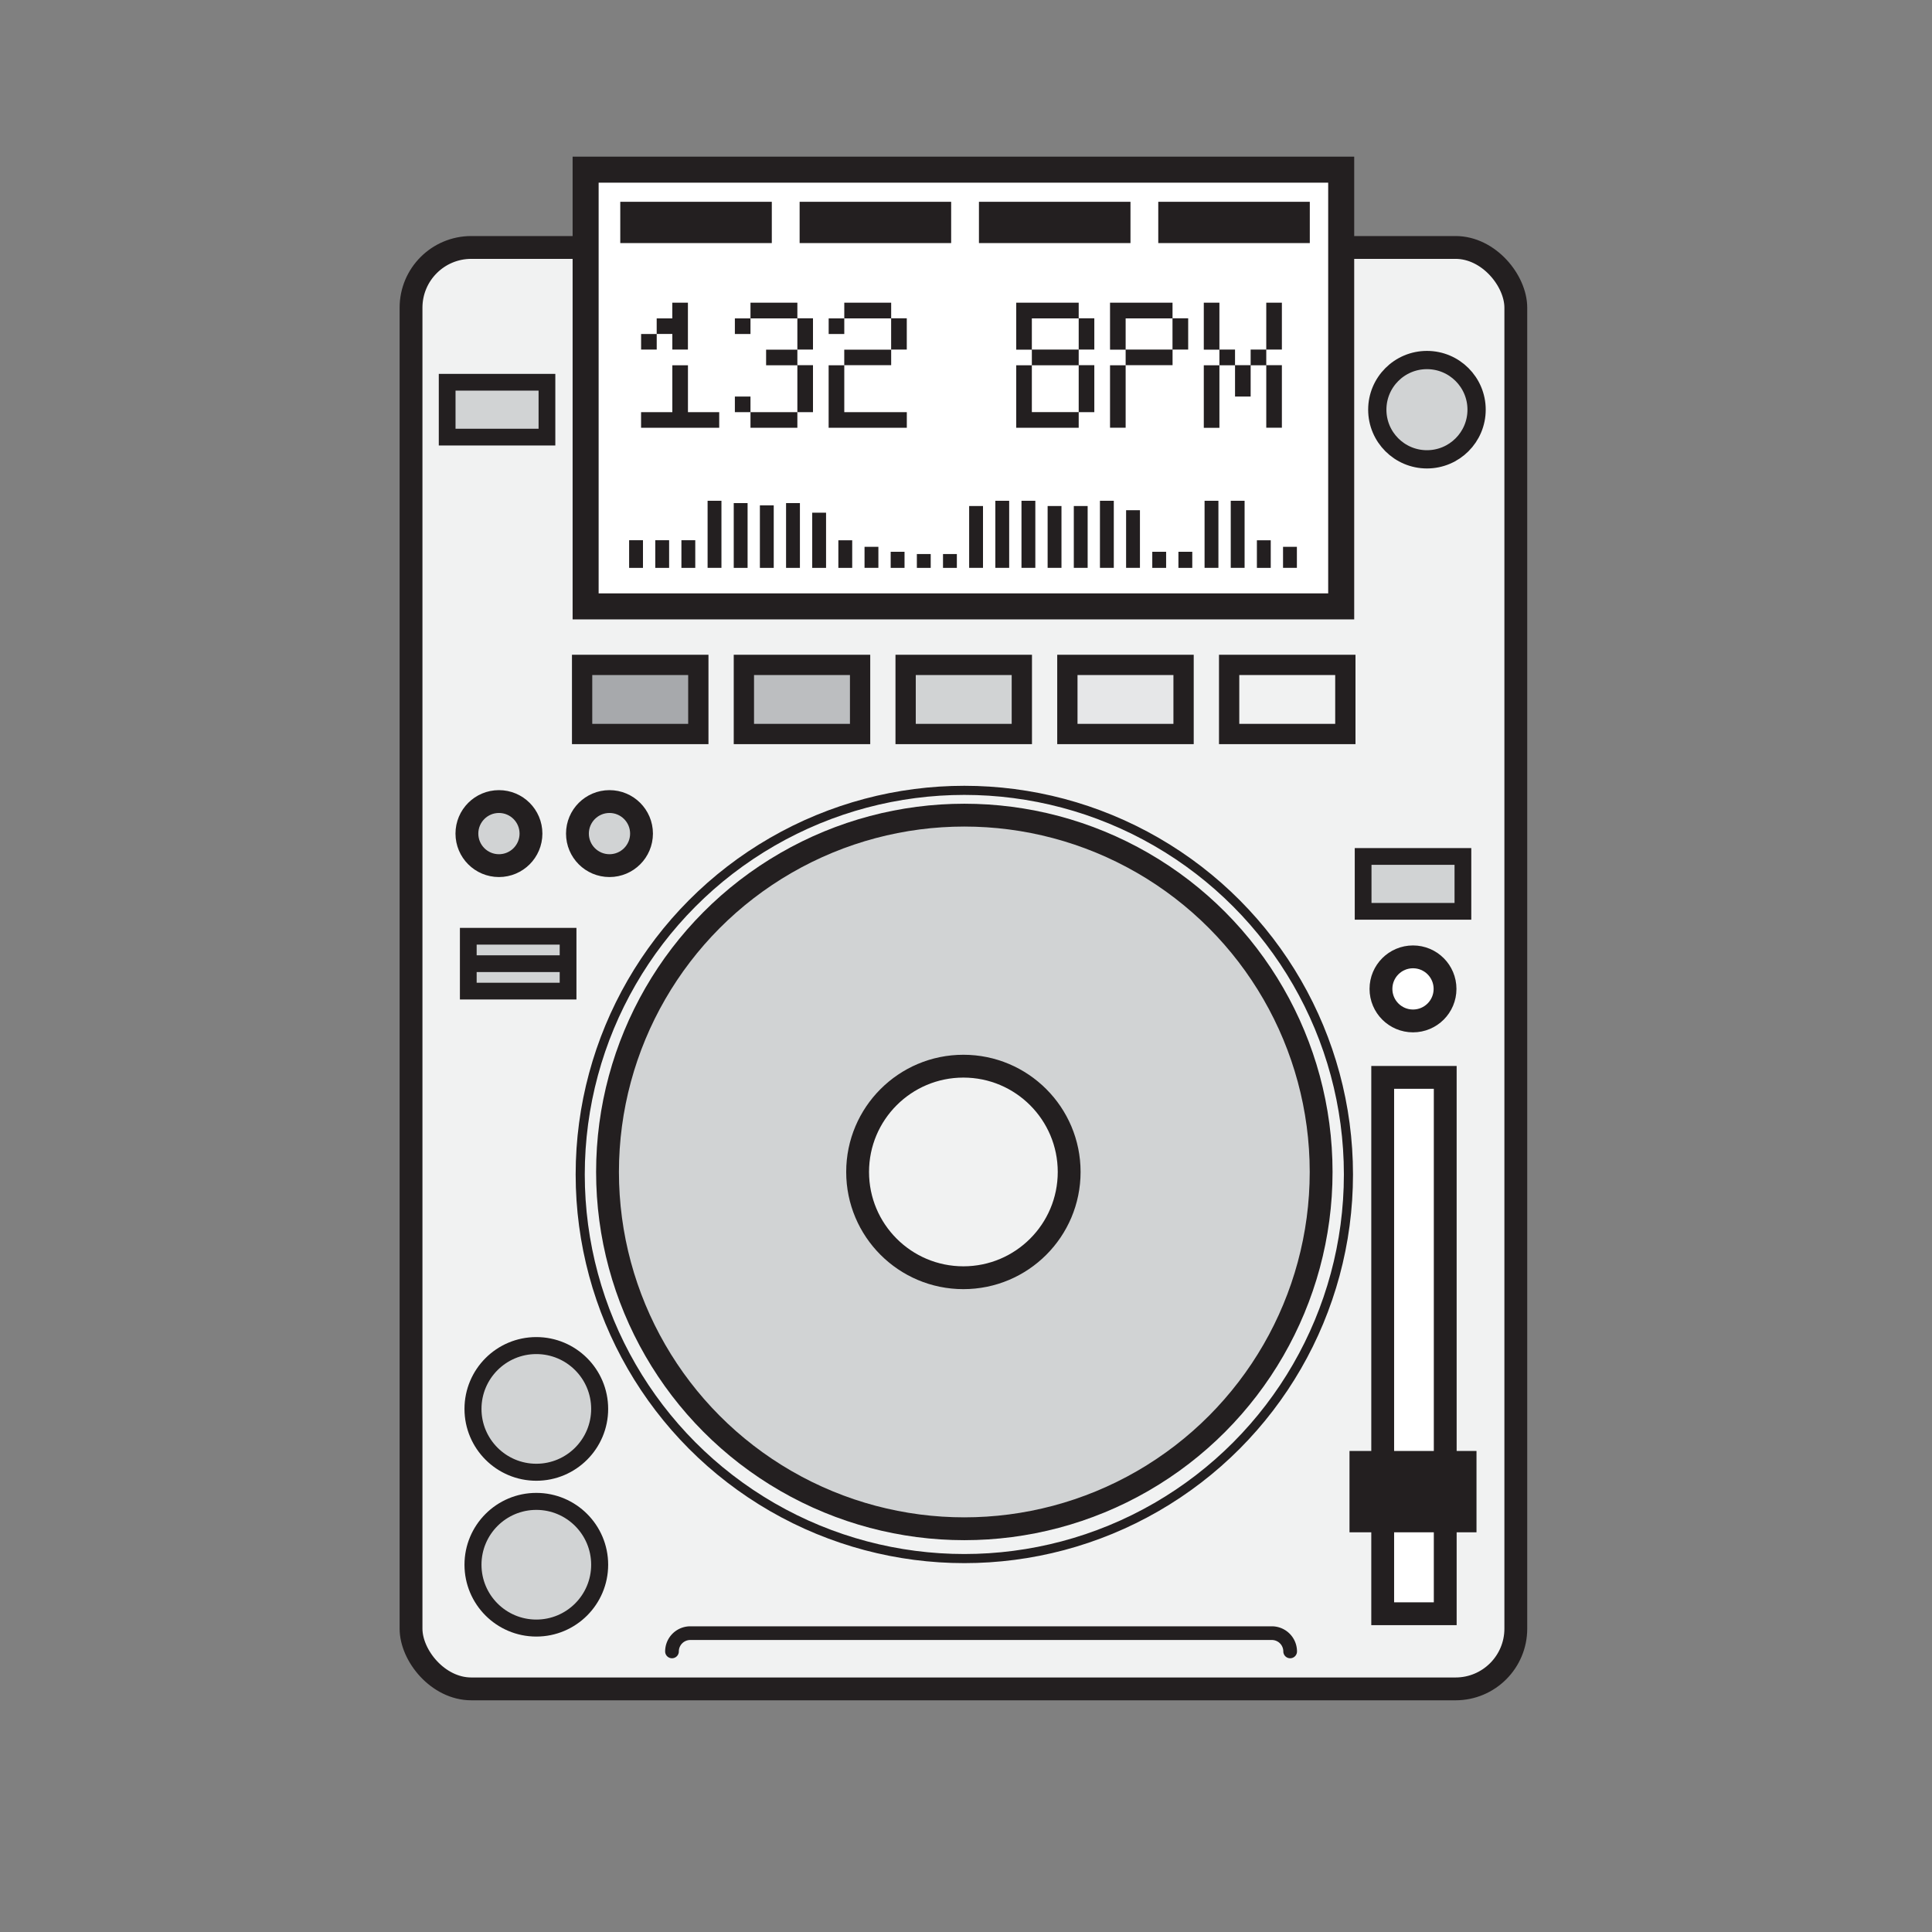 <svg id="Layer_1" data-name="Layer 1" xmlns="http://www.w3.org/2000/svg" viewBox="0 0 600 600"><rect x="0" y="0" width="600" height="600" fill="#808080" stroke="none"/><defs><style>.cls-1,.cls-11{fill:#f1f2f2;}.cls-1,.cls-10,.cls-11,.cls-12,.cls-13,.cls-14,.cls-15,.cls-2,.cls-3,.cls-4,.cls-5,.cls-7,.cls-8,.cls-9{stroke:#231f20;stroke-miterlimit:10;}.cls-1,.cls-2,.cls-4{stroke-width:7.09px;}.cls-13,.cls-2,.cls-5,.cls-8,.cls-9{fill:#d1d3d4;}.cls-3,.cls-4{fill:#fff;}.cls-3{stroke-width:8.08px;}.cls-5{stroke-width:5.28px;}.cls-6{fill:#231f20;}.cls-15,.cls-7{fill:none;}.cls-7{stroke-linecap:round;stroke-width:4.25px;}.cls-8{stroke-width:5.67px;}.cls-9{stroke-width:5.2px;}.cls-10{fill:#a7a9ac;}.cls-10,.cls-11,.cls-12,.cls-13,.cls-14{stroke-width:6.3px;}.cls-12{fill:#bcbec0;}.cls-14{fill:#e6e7e8;}.cls-15{stroke-width:2.83px;}</style></defs><title>cdjs</title><rect class="cls-1" x="127.65" y="76.85" width="343.1" height="447.65" rx="18.71" ry="18.71"/><circle class="cls-2" cx="299.48" cy="363.96" r="110.81"/><rect class="cls-3" x="181.87" y="52.69" width="234.65" height="135.63"/><rect class="cls-4" x="429.41" y="334.59" width="19.42" height="166.57"/><circle class="cls-5" cx="166.56" cy="485.94" r="19.67"/><circle class="cls-5" cx="166.56" cy="437.55" r="19.67"/><circle class="cls-2" cx="154.95" cy="258.88" r="9.95"/><circle class="cls-2" cx="189.28" cy="258.88" r="9.95"/><circle class="cls-1" cx="299.19" cy="363.96" r="32.85"/><path class="cls-6" d="M199.09,103.73h4.85V98.88h4.85V94h4.85v14.56H208.8v-4.85h-4.85v4.85h-4.85v-4.85Zm0,24.27h9.71V113.44h4.85V128h9.71v4.85H199.09V128Z"/><path class="cls-6" d="M237.92,108.59h9.71V98.88H233.07v4.85h-4.85V98.88h4.85V94h14.56v4.85h4.85v9.71h-4.85v4.85h4.85V128h-4.85v4.85H233.07V128h-4.85v-4.85h4.85V128h14.56V113.44h-9.71v-4.85Z"/><path class="cls-6" d="M257.34,113.44h4.85v-4.85h14.56V98.88H262.2v4.85h-4.85V98.88h4.85V94h14.56v4.85h4.85v9.71h-4.85v4.85H262.2V128h19.42v4.85H257.34V113.44Z"/><path class="cls-6" d="M315.6,94H335v4.85h4.85v9.71H335v4.85h4.85V128H335v4.85H315.6V113.44h4.85v-4.85H315.6V94Zm4.85,14.56H335V98.88H320.45v9.71Zm0,19.42H335V113.44H320.45V128Z"/><path class="cls-6" d="M344.72,94h19.42v4.85H369v9.71h-4.85v4.85H349.58v19.42h-4.85V113.44h4.85v-4.85h-4.85V94Zm4.85,14.56h14.56V98.88H349.58v9.71Z"/><path class="cls-6" d="M373.85,94h4.85v14.56h4.85v4.85h4.85v-4.85h4.85V94h4.85v14.56h-4.85v4.85h4.85v19.42h-4.85V113.44h-4.85v9.71h-4.85v-9.71h-4.85v19.42h-4.85V113.44h4.85v-4.85h-4.85V94Z"/><rect class="cls-6" x="419.1" y="450.61" width="39.44" height="25.26"/><path class="cls-7" d="M208.69,512.86a5.69,5.69,0,0,1,5.67-5.67H395a5.69,5.69,0,0,1,5.67,5.67"/><rect class="cls-6" x="192.63" y="62.67" width="47.06" height="12.82"/><rect class="cls-6" x="359.71" y="62.67" width="47.06" height="12.82"/><rect class="cls-6" x="304.02" y="62.67" width="47.06" height="12.82"/><rect class="cls-6" x="248.33" y="62.67" width="47.06" height="12.82"/><circle class="cls-8" cx="443.15" cy="127.23" r="15.42"/><rect class="cls-9" x="138.87" y="118.71" width="30.99" height="17.04"/><rect class="cls-10" x="180.78" y="206.49" width="36.09" height="21.46"/><rect class="cls-11" x="381.72" y="206.49" width="36.09" height="21.46"/><rect class="cls-12" x="231.02" y="206.49" width="36.09" height="21.46"/><rect class="cls-13" x="281.25" y="206.49" width="36.09" height="21.46"/><rect class="cls-14" x="331.48" y="206.49" width="36.09" height="21.46"/><rect class="cls-6" x="195.38" y="167.77" width="4.3" height="8.59"/><rect class="cls-6" x="203.5" y="167.77" width="4.3" height="8.59"/><rect class="cls-6" x="398.46" y="169.82" width="4.3" height="6.53"/><rect class="cls-6" x="227.87" y="156.24" width="4.3" height="20.12"/><rect class="cls-6" x="219.75" y="155.52" width="4.3" height="20.83"/><rect class="cls-6" x="300.98" y="157.15" width="4.3" height="19.2"/><rect class="cls-6" x="211.62" y="167.77" width="4.3" height="8.59"/><rect class="cls-6" x="235.99" y="156.94" width="4.3" height="19.42"/><rect class="cls-6" x="349.72" y="158.45" width="4.3" height="17.9"/><rect class="cls-6" x="292.86" y="172.06" width="4.3" height="4.3"/><rect class="cls-6" x="309.11" y="155.52" width="4.3" height="20.83"/><rect class="cls-6" x="317.23" y="155.52" width="4.3" height="20.83"/><rect class="cls-6" x="325.35" y="157.15" width="4.3" height="19.2"/><rect class="cls-6" x="333.48" y="157.15" width="4.3" height="19.2"/><rect class="cls-6" x="341.6" y="155.52" width="4.3" height="20.83"/><rect class="cls-6" x="357.85" y="171.36" width="4.3" height="5"/><rect class="cls-6" x="365.97" y="171.36" width="4.3" height="5"/><rect class="cls-6" x="374.09" y="155.52" width="4.3" height="20.83"/><rect class="cls-6" x="382.22" y="155.52" width="4.3" height="20.83"/><rect class="cls-6" x="390.34" y="167.79" width="4.3" height="8.57"/><rect class="cls-6" x="284.74" y="172.06" width="4.3" height="4.3"/><rect class="cls-6" x="276.61" y="171.36" width="4.3" height="5"/><rect class="cls-6" x="268.49" y="169.82" width="4.3" height="6.53"/><rect class="cls-6" x="260.36" y="167.79" width="4.3" height="8.57"/><rect class="cls-6" x="252.24" y="159.22" width="4.3" height="17.14"/><rect class="cls-6" x="244.12" y="156.24" width="4.3" height="20.12"/><circle class="cls-15" cx="299.48" cy="364.74" r="119.29"/><circle class="cls-4" cx="438.82" cy="307.11" r="9.95"/><rect class="cls-9" x="423.33" y="265.98" width="30.99" height="17.04"/><rect class="cls-9" x="145.43" y="290.76" width="30.99" height="17.04"/><line class="cls-9" x1="146.03" y1="299.28" x2="175.03" y2="299.28"/></svg>